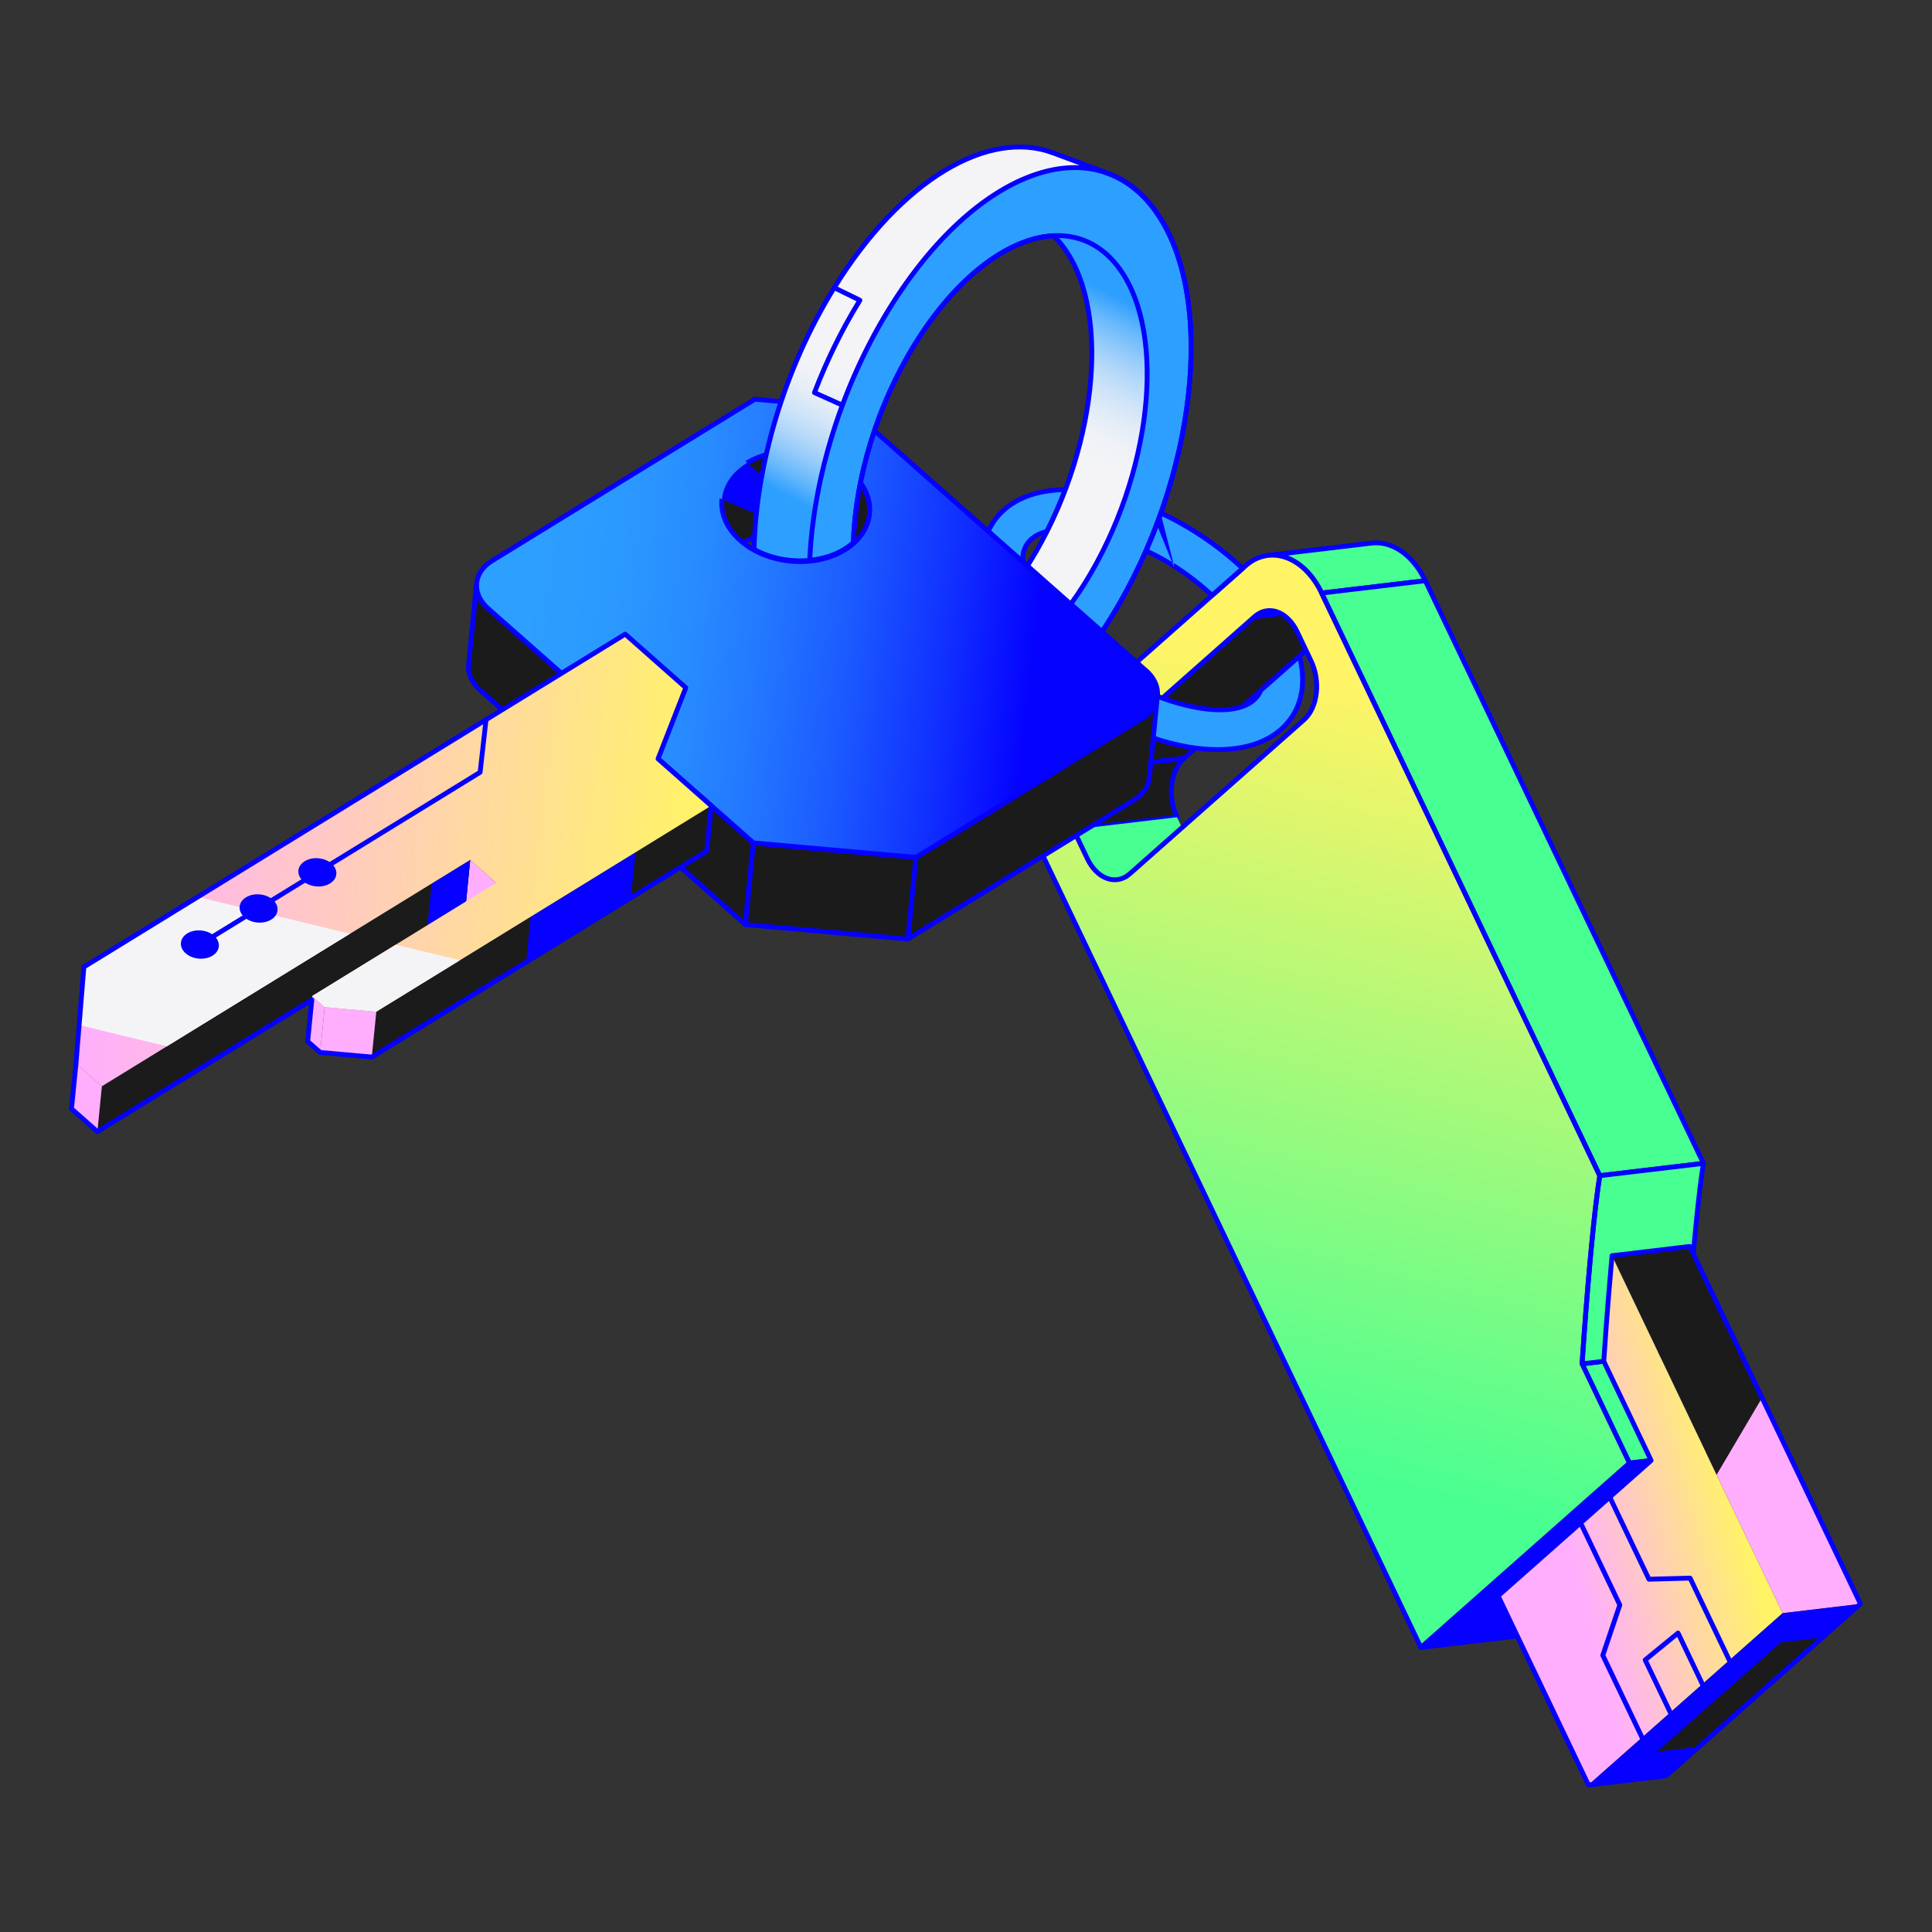 <svg width="150" height="150" viewBox="0 0 150 150" fill="none" xmlns="http://www.w3.org/2000/svg">
<rect x="0" y="0" width="150" height="150" fill="#333333" stroke="none"/>
<path d="M83.889 59.826L91.936 58.871C90.871 59.811 90.627 61.859 91.386 63.447L83.338 64.403C82.58 62.814 82.827 60.766 83.889 59.826Z" fill="#1B1B1C"/>
<path fill-rule="evenodd" clip-rule="evenodd" d="M92.107 58.795C92.141 58.87 92.122 58.958 92.06 59.012C91.572 59.443 91.259 60.141 91.163 60.938C91.068 61.733 91.192 62.606 91.555 63.366C91.581 63.421 91.579 63.485 91.55 63.538C91.521 63.591 91.468 63.626 91.408 63.633L83.361 64.589C83.281 64.598 83.204 64.556 83.169 64.483C82.773 63.655 82.641 62.71 82.745 61.849C82.848 60.99 83.19 60.195 83.764 59.686C83.793 59.661 83.829 59.645 83.867 59.64L91.914 58.685C91.996 58.675 92.074 58.72 92.107 58.795ZM83.971 60.005C83.508 60.439 83.21 61.12 83.117 61.894C83.026 62.647 83.132 63.47 83.452 64.2L91.112 63.291C90.798 62.523 90.697 61.674 90.791 60.894C90.871 60.229 91.093 59.602 91.457 59.117L83.971 60.005Z" fill="#0500FF"/>
<path d="M92.465 65.714L91.383 63.449L83.336 64.404L84.417 66.669C84.96 67.809 85.872 68.403 86.737 68.297L94.784 67.341C93.919 67.444 93.007 66.85 92.465 65.714Z" fill="#48FF91"/>
<path d="M97.407 47.869L105.454 46.91L91.934 58.869L83.887 59.825L97.407 47.869Z" fill="#1B1B1C"/>
<path fill-rule="evenodd" clip-rule="evenodd" d="M105.625 46.834C105.659 46.908 105.64 46.996 105.578 47.051L92.058 59.01C92.03 59.035 91.994 59.051 91.956 59.056L83.909 60.011C83.827 60.02 83.749 59.976 83.716 59.901C83.682 59.827 83.701 59.739 83.763 59.684L97.282 47.729C97.311 47.704 97.347 47.688 97.385 47.683L105.432 46.724C105.513 46.714 105.592 46.759 105.625 46.834ZM97.487 48.049L84.46 59.568L91.854 58.69L104.88 47.167L97.487 48.049Z" fill="#0500FF"/>
<path d="M98.381 47.412L106.429 46.457C106.087 46.496 105.753 46.646 105.454 46.913L97.406 47.868C97.705 47.601 98.039 47.456 98.381 47.412Z" fill="#48FF91"/>
<path fill-rule="evenodd" clip-rule="evenodd" d="M106.615 46.435C106.627 46.538 106.554 46.631 106.451 46.643L106.45 46.643L106.439 46.645C106.142 46.681 105.848 46.812 105.579 47.053C105.55 47.078 105.514 47.095 105.476 47.099L97.428 48.055C97.347 48.064 97.269 48.02 97.235 47.946C97.202 47.871 97.22 47.783 97.281 47.729C97.608 47.437 97.977 47.275 98.358 47.226L98.359 47.226L98.359 47.226L106.394 46.272C106.399 46.272 106.403 46.271 106.407 46.271C106.51 46.259 106.603 46.333 106.615 46.435Z" fill="#0500FF"/>
<path d="M98.445 43.12L106.493 42.165C108.046 41.98 109.685 43.042 110.66 45.086L102.613 46.041C101.638 43.997 99.998 42.936 98.445 43.12Z" fill="#48FF91"/>
<path fill-rule="evenodd" clip-rule="evenodd" d="M110.373 44.932C109.411 43.089 107.902 42.186 106.515 42.352L99.97 43.129C101.047 43.529 102.039 44.47 102.723 45.84L110.373 44.932ZM98.469 43.307C99.914 43.136 101.49 44.123 102.443 46.122C102.478 46.195 102.555 46.237 102.635 46.228L110.682 45.273C110.742 45.265 110.795 45.23 110.824 45.177C110.853 45.124 110.855 45.06 110.829 45.006C109.833 42.918 108.131 41.782 106.471 41.979C106.471 41.979 106.471 41.979 106.471 41.979L98.425 42.934C98.424 42.934 98.424 42.934 98.423 42.934C98.32 42.947 98.247 43.04 98.259 43.143C98.271 43.246 98.365 43.319 98.467 43.307C98.468 43.307 98.469 43.307 98.469 43.307Z" fill="#0500FF"/>
<path d="M122.832 105.889L130.88 104.93L134.555 112.631L126.508 113.59L122.832 105.889Z" fill="#48FF91"/>
<path fill-rule="evenodd" clip-rule="evenodd" d="M130.857 104.744C130.937 104.734 131.014 104.776 131.049 104.849L134.725 112.55C134.751 112.605 134.749 112.669 134.72 112.722C134.69 112.775 134.638 112.81 134.578 112.817L126.53 113.777C126.45 113.786 126.373 113.744 126.339 113.671L122.663 105.97C122.637 105.915 122.639 105.851 122.668 105.798C122.697 105.746 122.75 105.71 122.81 105.703L130.857 104.744ZM123.114 106.044L126.619 113.388L134.273 112.476L130.768 105.132L123.114 106.044Z" fill="#0500FF"/>
<path d="M126.51 113.592L134.557 112.633L118.368 126.951L110.324 127.906L126.51 113.592Z" fill="#0500FF"/>
<path fill-rule="evenodd" clip-rule="evenodd" d="M134.728 112.556C134.762 112.631 134.743 112.719 134.681 112.773L118.492 127.091C118.463 127.117 118.428 127.133 118.39 127.137L110.346 128.092C110.265 128.102 110.187 128.058 110.153 127.983C110.12 127.908 110.139 127.82 110.2 127.766L126.385 113.452C126.414 113.426 126.45 113.41 126.487 113.406L134.535 112.447C134.616 112.437 134.695 112.481 134.728 112.556ZM126.59 113.771L110.898 127.649L118.287 126.772L133.983 112.89L126.59 113.771Z" fill="#0500FF"/>
<path d="M96.694 43.938C98.6 42.252 101.25 43.195 102.61 46.045L124.205 91.284C123.49 95.848 122.869 105.389 122.833 105.893L126.509 113.594L110.32 127.912L80.552 65.557C79.191 62.707 79.632 59.035 81.538 57.348L96.69 43.946L96.694 43.938ZM101.789 51.31L100.708 49.045C99.949 47.457 98.471 46.934 97.409 47.87L83.889 59.825C82.824 60.764 82.58 62.813 83.339 64.401L84.42 66.665C85.179 68.254 86.653 68.781 87.718 67.841L101.238 55.886C102.3 54.946 102.547 52.898 101.789 51.31Z" fill="url(#paint0_linear_1742_19270)"/>
<path d="M102.613 46.045L110.661 45.086L132.256 90.324L124.208 91.279L102.613 46.045Z" fill="#48FF91"/>
<path fill-rule="evenodd" clip-rule="evenodd" d="M110.639 44.9C110.718 44.89 110.795 44.933 110.83 45.005L132.425 90.243C132.451 90.298 132.449 90.362 132.42 90.415C132.391 90.468 132.338 90.503 132.278 90.51L124.23 91.466C124.151 91.475 124.074 91.433 124.039 91.36L102.444 46.126C102.418 46.071 102.42 46.008 102.449 45.955C102.478 45.902 102.531 45.866 102.591 45.859L110.639 44.9ZM102.895 46.2L124.32 91.077L131.974 90.169L110.549 45.288L102.895 46.2Z" fill="#0500FF"/>
<path d="M124.204 91.279L132.252 90.324C131.536 94.888 130.915 104.43 130.88 104.933L122.832 105.888C122.863 105.385 123.489 95.844 124.204 91.279Z" fill="#48FF91"/>
<path fill-rule="evenodd" clip-rule="evenodd" d="M132.387 90.194C132.427 90.236 132.446 90.295 132.437 90.353C131.762 94.657 131.171 103.403 131.078 104.783C131.072 104.863 131.069 104.918 131.067 104.946C131.06 105.036 130.991 105.109 130.902 105.119L122.854 106.075C122.799 106.081 122.744 106.063 122.703 106.025C122.663 105.986 122.641 105.932 122.645 105.877C122.676 105.376 123.302 95.825 124.019 91.251C124.032 91.168 124.099 91.103 124.182 91.093L132.229 90.138C132.288 90.131 132.346 90.152 132.387 90.194ZM124.368 91.449C123.711 95.738 123.135 104.136 123.034 105.676L130.703 104.765C130.703 104.763 130.703 104.761 130.703 104.759C130.794 103.416 131.367 94.941 132.029 90.54L124.368 91.449Z" fill="#0500FF"/>
<path d="M128.189 113.391L124.513 105.689C124.525 105.485 124.777 101.624 125.154 97.492L138.403 125.244L123.318 138.583L116.305 123.895L128.185 113.387L128.189 113.391Z" fill="url(#paint1_linear_1742_19270)"/>
<path fill-rule="evenodd" clip-rule="evenodd" d="M122.634 118.061C122.728 118.017 122.839 118.056 122.884 118.15L125.931 124.53C125.952 124.574 125.955 124.625 125.939 124.671L124.643 128.507L127.657 134.819C127.701 134.912 127.662 135.024 127.568 135.069C127.475 135.113 127.363 135.074 127.318 134.98L124.272 128.6C124.251 128.556 124.247 128.505 124.263 128.459L125.56 124.623L122.546 118.311C122.501 118.218 122.541 118.106 122.634 118.061Z" fill="#0500FF"/>
<path fill-rule="evenodd" clip-rule="evenodd" d="M130.323 126.606C130.379 126.619 130.426 126.656 130.451 126.708L132.425 130.844C132.469 130.938 132.43 131.049 132.336 131.094C132.243 131.139 132.131 131.099 132.086 131.006L130.216 127.086L127.963 128.929L129.873 132.928C129.918 133.021 129.878 133.133 129.785 133.178C129.691 133.222 129.579 133.183 129.535 133.089L127.561 128.957C127.524 128.879 127.545 128.786 127.612 128.731L130.163 126.644C130.208 126.607 130.267 126.594 130.323 126.606Z" fill="#0500FF"/>
<path fill-rule="evenodd" clip-rule="evenodd" d="M124.9 116.061C124.993 116.017 125.105 116.056 125.15 116.15L128.14 122.42L131.214 122.337C131.289 122.335 131.357 122.377 131.389 122.444L134.436 128.824C134.48 128.918 134.441 129.03 134.347 129.074C134.254 129.119 134.142 129.079 134.097 128.986L131.103 122.715L128.028 122.799C127.954 122.801 127.886 122.759 127.854 122.692L124.811 116.311C124.767 116.218 124.806 116.106 124.9 116.061Z" fill="#0500FF"/>
<path d="M125.156 97.489L131.195 96.773L144.443 124.525L138.405 125.244L125.156 97.489Z" fill="#FFAEFE"/>
<path d="M133.278 114.5L136.805 108.524L131.195 96.773L125.156 97.489L133.278 114.5Z" fill="#1B1B1C"/>
<path d="M138.405 125.247L144.443 124.527L129.363 137.866L123.324 138.586L138.405 125.247Z" fill="#0500FF"/>
<path d="M138.261 127.518L141.5 127.133L131.907 135.617L128.664 136.002L138.261 127.518Z" fill="#1B1B1C"/>
<path fill-rule="evenodd" clip-rule="evenodd" d="M131.174 96.587C131.254 96.578 131.331 96.62 131.366 96.693L144.615 124.444C144.651 124.52 144.632 124.61 144.57 124.665L141.651 127.249C141.644 127.257 141.637 127.265 141.629 127.272L136.577 131.738L136.577 131.738L129.489 138.008C129.46 138.034 129.425 138.05 129.387 138.054L123.348 138.774C123.268 138.783 123.191 138.741 123.157 138.668L116.143 123.981C116.107 123.905 116.126 123.815 116.188 123.759L127.963 113.344L124.348 105.771C124.334 105.742 124.328 105.711 124.33 105.679C124.342 105.473 124.594 101.61 124.971 97.476C124.979 97.388 125.048 97.317 125.136 97.307L131.174 96.587ZM141.355 127.014C141.361 127.006 141.369 126.998 141.376 126.991L144.215 124.478L131.085 96.975L125.331 97.661C124.978 101.552 124.738 105.164 124.707 105.653L128.362 113.311C128.398 113.386 128.38 113.476 128.317 113.532L116.543 123.947L123.437 138.385L129.284 137.689L136.329 131.457L136.329 131.457L141.355 127.014Z" fill="#0500FF"/>
<path fill-rule="evenodd" clip-rule="evenodd" d="M96.838 44.061C96.831 44.07 96.823 44.079 96.814 44.087L81.662 57.489C80.753 58.293 80.181 59.584 80.006 61.038C79.832 62.49 80.057 64.085 80.721 65.476C80.721 65.476 80.721 65.476 80.721 65.476L110.382 127.607L126.279 113.547L122.664 105.973C122.65 105.944 122.644 105.912 122.646 105.879C122.648 105.852 122.652 105.798 122.657 105.718C122.749 104.356 123.337 95.656 124.011 91.312L102.441 46.126L102.441 46.126C101.777 44.734 100.807 43.828 99.794 43.467C98.795 43.111 97.736 43.278 96.838 44.061ZM99.92 43.114C101.048 43.516 102.083 44.506 102.78 45.965L124.374 91.203C124.391 91.237 124.396 91.275 124.39 91.313C123.716 95.616 123.125 104.363 123.031 105.742C123.028 105.789 123.026 105.827 123.024 105.856L126.678 113.513C126.714 113.589 126.696 113.679 126.633 113.734L110.444 128.052C110.4 128.091 110.34 128.107 110.282 128.096C110.225 128.084 110.176 128.046 110.15 127.993L80.382 65.638L80.382 65.638C79.686 64.178 79.451 62.512 79.634 60.994C79.816 59.478 80.417 58.09 81.414 57.208L96.545 43.823C96.552 43.814 96.561 43.806 96.569 43.798C97.574 42.909 98.785 42.71 99.92 43.114ZM99.235 47.334C99.889 47.567 100.481 48.137 100.877 48.964L100.877 48.964L101.958 51.229C102.353 52.057 102.486 53.002 102.382 53.863C102.279 54.722 101.937 55.517 101.363 56.026L101.362 56.026L87.843 67.981L87.842 67.981C87.259 68.496 86.552 68.614 85.891 68.378C85.237 68.144 84.646 67.574 84.251 66.746L84.251 66.746L83.17 64.482C83.17 64.482 83.17 64.482 83.17 64.482C82.774 63.654 82.641 62.709 82.744 61.847C82.847 60.988 83.188 60.193 83.765 59.684L97.285 47.729L97.285 47.729C97.867 47.216 98.573 47.099 99.235 47.334ZM97.533 48.01C97.533 48.01 97.533 48.01 97.533 48.01L84.013 59.965L84.013 59.965C83.525 60.396 83.212 61.095 83.116 61.892C83.021 62.687 83.145 63.56 83.508 64.32L83.508 64.32L84.589 66.585C84.589 66.585 84.589 66.585 84.589 66.585C84.953 67.346 85.478 67.832 86.017 68.025C86.549 68.214 87.112 68.125 87.594 67.701M87.594 67.7L101.114 55.745C101.114 55.745 101.114 55.745 101.114 55.745C101.601 55.314 101.914 54.615 102.01 53.818C102.106 53.023 101.983 52.15 101.619 51.39L101.619 51.39L100.538 49.126C100.175 48.365 99.649 47.879 99.109 47.688C98.576 47.498 98.013 47.587 97.533 48.01" fill="#0500FF"/>
<path d="M100.903 50.93L97.884 53.6C97.837 53.71 97.786 53.82 97.719 53.922C96.221 56.241 90.347 54.901 86.098 52.153C83.55 50.506 81.502 48.465 80.33 46.405C79.355 44.691 79.131 43.185 79.713 42.281C80.043 41.77 80.586 41.436 81.278 41.259C81.817 40.198 82.292 39.109 82.705 38.012C80.209 38.047 78.18 38.896 77.087 40.587C75.829 42.533 76.014 45.147 77.61 47.954C79.025 50.439 81.435 52.864 84.395 54.779C87.902 57.047 91.55 58.199 94.546 58.199C97.121 58.199 99.217 57.346 100.333 55.62C101.186 54.303 101.336 52.672 100.891 50.93H100.903Z" fill="#2D9FFF"/>
<path fill-rule="evenodd" clip-rule="evenodd" d="M82.859 37.904C82.894 37.955 82.902 38.02 82.881 38.078C82.466 39.181 81.987 40.276 81.445 41.344C81.421 41.392 81.377 41.427 81.324 41.441C80.664 41.609 80.168 41.922 79.871 42.383C79.612 42.785 79.523 43.337 79.624 44.012C79.724 44.686 80.014 45.469 80.493 46.312L80.493 46.312C81.647 48.34 83.671 50.36 86.2 51.995L86.098 52.153L86.2 51.995C88.306 53.357 90.814 54.369 92.973 54.753C94.053 54.945 95.036 54.978 95.834 54.826C96.631 54.675 97.224 54.342 97.561 53.82L97.562 53.819C97.62 53.731 97.666 53.633 97.712 53.526C97.723 53.5 97.739 53.477 97.76 53.459L100.732 50.831C100.736 50.826 100.739 50.82 100.743 50.815C100.779 50.769 100.834 50.743 100.892 50.743H100.903C100.981 50.743 101.051 50.791 101.079 50.864C101.089 50.892 101.093 50.921 101.09 50.95C101.523 52.704 101.368 54.367 100.491 55.722C99.327 57.521 97.158 58.387 94.546 58.387C91.506 58.387 87.823 57.219 84.294 54.936C81.314 53.009 78.88 50.563 77.447 48.047L77.447 48.047C75.832 45.206 75.619 42.512 76.93 40.485L76.93 40.485C78.069 38.723 80.169 37.86 82.702 37.824C82.764 37.823 82.823 37.853 82.859 37.904ZM100.783 51.287L98.04 53.712C97.995 53.814 97.943 53.921 97.876 54.024C97.464 54.661 96.762 55.031 95.904 55.195C95.046 55.358 94.014 55.319 92.908 55.122C90.694 54.729 88.139 53.696 85.996 52.31C83.43 50.651 81.358 48.59 80.168 46.498C79.672 45.627 79.362 44.8 79.253 44.067C79.143 43.335 79.232 42.682 79.556 42.18L79.556 42.179C79.905 41.639 80.463 41.29 81.149 41.099C81.626 40.152 82.053 39.183 82.43 38.207C80.101 38.298 78.252 39.131 77.245 40.689L77.087 40.587L77.245 40.689C76.039 42.553 76.196 45.088 77.773 47.861C79.17 50.315 81.557 52.72 84.497 54.621L84.497 54.621C87.981 56.875 91.595 58.012 94.546 58.012C97.085 58.012 99.106 57.172 100.176 55.518L100.176 55.518C100.944 54.333 101.124 52.873 100.783 51.287Z" fill="#0500FF"/>
<path d="M89.873 40.536C89.598 41.271 89.303 41.998 88.988 42.722C88.984 42.733 88.981 42.741 88.973 42.753C89.786 43.138 90.585 43.575 91.332 44.058C92.306 44.691 93.25 45.43 94.107 46.224L96.478 44.129C95.467 43.178 94.311 42.266 93.03 41.436C92.067 40.815 91.096 40.28 90.129 39.824C90.046 40.064 89.959 40.3 89.873 40.54V40.536Z" fill="#2D9FFF"/>
<path fill-rule="evenodd" clip-rule="evenodd" d="M90.056 39.651C90.105 39.631 90.16 39.632 90.208 39.655C91.183 40.114 92.161 40.653 93.131 41.279L93.132 41.279C94.423 42.114 95.588 43.033 96.606 43.993C96.644 44.029 96.666 44.079 96.665 44.132C96.664 44.185 96.641 44.235 96.602 44.27L94.231 46.365C94.159 46.429 94.05 46.428 93.98 46.362C93.13 45.575 92.195 44.843 91.23 44.216M90.056 39.651C90.007 39.672 89.969 39.713 89.951 39.763L90.056 39.651ZM90.237 40.083C91.134 40.516 92.034 41.017 92.928 41.593C94.137 42.376 95.233 43.232 96.199 44.125L94.109 45.972C93.278 45.215 92.371 44.509 91.434 43.901L91.433 43.901C90.729 43.445 89.981 43.031 89.218 42.663C89.509 41.989 89.782 41.311 90.039 40.626C90.043 40.619 90.046 40.611 90.049 40.603C90.067 40.553 90.085 40.504 90.103 40.454C90.148 40.331 90.193 40.207 90.237 40.083ZM89.705 40.452C89.721 40.409 89.736 40.367 89.751 40.325C89.819 40.136 89.886 39.951 89.951 39.763M89.705 40.452C89.702 40.458 89.7 40.464 89.697 40.47C89.423 41.202 89.13 41.926 88.816 42.647C88.815 42.649 88.814 42.651 88.814 42.654C88.786 42.698 88.778 42.752 88.792 42.803C88.806 42.856 88.843 42.899 88.892 42.923C89.7 43.305 90.49 43.737 91.23 44.216" fill="#0500FF"/>
<path d="M66.894 51.674L71.195 53.278C74.679 54.58 79.31 52.221 83.135 46.914L79.766 43.934C75.783 50.2 70.669 53.082 66.894 51.674Z" fill="#F4F4F7"/>
<path fill-rule="evenodd" clip-rule="evenodd" d="M79.74 43.748C79.794 43.74 79.849 43.757 79.89 43.793L83.259 46.773C83.331 46.837 83.343 46.945 83.287 47.023C81.362 49.694 79.228 51.633 77.124 52.74C75.021 53.847 72.936 54.129 71.13 53.454C71.13 53.454 71.13 53.454 71.13 53.454L66.831 51.851C66.831 51.851 66.83 51.85 66.829 51.85L66.829 51.85C66.732 51.814 66.683 51.706 66.719 51.609C66.755 51.512 66.863 51.463 66.96 51.499C66.96 51.499 66.96 51.499 66.96 51.499C66.96 51.499 66.961 51.499 66.961 51.499C68.778 52.176 70.94 51.83 73.157 50.52C75.373 49.211 77.628 46.948 79.608 43.833C79.637 43.787 79.685 43.756 79.74 43.748ZM68.874 52.212L71.261 53.103L71.261 53.103C72.939 53.73 74.91 53.482 76.95 52.408C78.953 51.353 81.01 49.507 82.883 46.941L79.806 44.219C77.831 47.276 75.583 49.523 73.347 50.843C71.825 51.742 70.301 52.215 68.874 52.212Z" fill="#0500FF"/>
<path d="M68.35 51.006C66.82 48.863 66.144 45.702 66.254 42.145C66.054 42.321 65.837 42.487 65.59 42.64C64.788 43.131 63.844 43.418 62.865 43.513C62.645 48.329 63.514 52.618 65.574 55.499C70.158 61.915 78.948 58.99 85.557 49.052L83.135 46.909C78.127 53.856 71.742 55.751 68.353 51.006H68.35Z" fill="#F4F4F7"/>
<path fill-rule="evenodd" clip-rule="evenodd" d="M66.334 41.975C66.402 42.007 66.444 42.076 66.442 42.15C66.333 45.672 67.001 48.775 68.484 50.871C68.492 50.879 68.499 50.887 68.506 50.897C69.333 52.055 70.336 52.799 71.447 53.166C72.559 53.534 73.793 53.528 75.086 53.162C77.677 52.428 80.493 50.253 82.983 46.8C83.014 46.757 83.062 46.729 83.115 46.723C83.167 46.717 83.22 46.734 83.26 46.769L85.681 48.911C85.751 48.974 85.765 49.078 85.713 49.156C82.395 54.145 78.515 57.398 74.864 58.587C73.037 59.182 71.262 59.261 69.647 58.776C68.031 58.29 66.589 57.242 65.421 55.608C63.327 52.679 62.457 48.341 62.678 43.504C62.682 43.411 62.754 43.335 62.847 43.326C63.802 43.234 64.717 42.955 65.491 42.48C65.729 42.333 65.937 42.175 66.13 42.004C66.186 41.955 66.266 41.943 66.334 41.975ZM65.574 55.499L65.574 55.499L65.574 55.499C65.819 42.718 65.942 42.634 66.058 42.547L65.688 42.799L65.688 42.8C63.991 43.57 64.903 43.281 65.688 42.8C63.723 52.588 62.853 48.41 63.046 43.682L65.727 55.39C68.227 57.957 66.851 56.965 65.727 55.39C72.979 58.806 71.284 58.877 69.755 58.417C82.04 53.955 78.258 57.087 74.748 58.23L85.31 49.084C77.846 52.77 80.676 50.584 83.166 47.187C72.524 53.917 73.835 53.905 75.188 53.522C69.084 52.341 70.143 53.13 71.33 53.523C68.204 51.124 68.212 51.133 68.22 51.141C66.009 45.961 66.694 49.009 68.197 51.115" fill="#0500FF"/>
<path d="M58.539 42.652C58.44 47.166 59.321 51.164 61.271 53.896C62.309 55.351 63.567 56.326 64.966 56.849L69.267 58.453C67.868 57.93 66.614 56.955 65.572 55.5C63.516 52.618 62.647 48.329 62.863 43.513C61.381 43.659 59.816 43.364 58.539 42.656V42.652Z" fill="#F4F4F7"/>
<path fill-rule="evenodd" clip-rule="evenodd" d="M58.659 42.508C58.627 42.482 58.586 42.465 58.541 42.465C58.438 42.464 58.353 42.545 58.351 42.648C58.252 47.183 59.136 51.227 61.118 54.005C62.175 55.486 63.462 56.487 64.901 57.024L64.901 57.024L69.201 58.628C69.201 58.628 69.201 58.628 69.202 58.628L69.202 58.628C69.299 58.664 69.407 58.615 69.443 58.518C69.479 58.421 69.43 58.313 69.333 58.277C67.972 57.769 66.747 56.819 65.724 55.391C63.703 52.557 62.835 48.316 63.05 43.522C63.053 43.467 63.032 43.415 62.992 43.377C62.953 43.34 62.899 43.321 62.845 43.327C61.409 43.468 59.895 43.185 58.659 42.508ZM67.162 57.467C66.532 56.966 65.948 56.347 65.419 55.609L65.419 55.609C63.36 52.722 62.484 48.469 62.667 43.718C61.318 43.812 59.916 43.555 58.721 42.963C58.669 47.328 59.55 51.162 61.423 53.787L61.424 53.787C62.442 55.215 63.671 56.164 65.032 56.673C65.032 56.673 65.032 56.673 65.032 56.673L67.162 57.467Z" fill="#0500FF"/>
<path d="M67.511 39.885L66.89 46.223C67 45.118 66.528 43.962 65.459 43.019C63.351 41.159 59.727 40.837 57.348 42.295C56.181 43.015 55.532 44.029 55.426 45.098L56.047 38.761C56.153 37.692 56.798 36.677 57.969 35.958C60.348 34.495 63.972 34.822 66.08 36.681C67.149 37.625 67.617 38.785 67.511 39.885Z" fill="#1B1B1C"/>
<path fill-rule="evenodd" clip-rule="evenodd" d="M62.11 35.261C60.675 35.132 59.217 35.411 58.068 36.118C56.938 36.811 56.333 37.777 56.233 38.779C56.233 38.779 56.233 38.779 56.233 38.779L55.764 43.567C56.105 43.024 56.603 42.534 57.25 42.136C58.479 41.382 60.022 41.092 61.522 41.226C63.021 41.36 64.494 41.918 65.583 42.878C66.189 43.413 66.614 44.018 66.855 44.649L67.324 39.867C67.424 38.836 66.987 37.732 65.956 36.822C64.937 35.923 63.544 35.389 62.11 35.261ZM66.703 46.204C66.693 46.307 66.768 46.399 66.871 46.409C66.974 46.419 67.066 46.344 67.076 46.241C67.077 46.238 67.077 46.234 67.077 46.23L67.697 39.904C67.81 38.734 67.311 37.517 66.204 36.541C65.115 35.58 63.643 35.021 62.143 34.887C60.643 34.753 59.101 35.042 57.871 35.798M66.703 46.204C66.703 46.201 66.704 46.198 66.704 46.195C66.803 45.163 66.364 44.067 65.335 43.159C64.316 42.26 62.923 41.727 61.489 41.599C60.054 41.472 58.595 41.751 57.446 42.455C56.32 43.149 55.712 44.115 55.612 45.117C55.602 45.22 55.51 45.295 55.407 45.285C55.304 45.275 55.229 45.183 55.239 45.08L55.86 38.743C55.973 37.606 56.658 36.543 57.871 35.798" fill="#0500FF"/>
<path d="M58.49 65.441L37.882 47.231C37.226 46.653 36.939 45.942 37.006 45.266L36.385 51.603C36.318 52.279 36.605 52.991 37.261 53.569L57.869 71.779L58.49 65.441Z" fill="#1B1B1C"/>
<path fill-rule="evenodd" clip-rule="evenodd" d="M37.024 45.079C37.127 45.089 37.202 45.181 37.192 45.284C37.192 45.285 37.192 45.286 37.192 45.287C37.133 45.893 37.388 46.547 38.006 47.091L58.615 65.301C58.66 65.341 58.683 65.4 58.677 65.46L58.056 71.797C58.049 71.867 58.004 71.927 57.938 71.953C57.872 71.979 57.798 71.966 57.745 71.919L37.137 53.709C37.137 53.709 37.137 53.709 37.137 53.709C36.443 53.098 36.124 52.33 36.198 51.585C36.198 51.585 36.198 51.585 36.198 51.585L36.819 45.247C36.819 45.247 36.819 45.247 36.819 45.247C36.829 45.144 36.921 45.069 37.024 45.079ZM37.072 46.51L36.571 51.621C36.511 52.228 36.766 52.883 37.385 53.428L57.718 71.395L58.295 65.518L37.758 47.372C37.758 47.372 37.758 47.372 37.758 47.372C37.46 47.109 37.23 46.817 37.072 46.51Z" fill="#0500FF"/>
<path d="M89.858 54.043C89.795 54.7 89.398 55.321 88.679 55.765L71.102 66.572L70.481 72.91L88.058 62.102C88.773 61.662 89.17 61.037 89.237 60.38L89.858 54.043Z" fill="#1B1B1C"/>
<path fill-rule="evenodd" clip-rule="evenodd" d="M89.876 53.856C89.979 53.866 90.055 53.958 90.045 54.061C90.044 54.064 90.044 54.067 90.044 54.07L89.424 60.399C89.35 61.122 88.913 61.796 88.156 62.262L70.579 73.069C70.518 73.107 70.442 73.106 70.381 73.069C70.321 73.031 70.287 72.962 70.294 72.891L70.915 66.554C70.921 66.496 70.954 66.443 71.003 66.412L88.58 55.605C88.58 55.605 88.58 55.605 88.58 55.605C89.255 55.188 89.612 54.618 89.671 54.033C89.671 54.03 89.671 54.028 89.671 54.025C89.682 53.922 89.773 53.846 89.876 53.856ZM89.551 55.25C89.351 55.502 89.091 55.73 88.777 55.925L71.279 66.683L70.704 72.552L87.959 61.943C87.959 61.943 87.959 61.943 87.959 61.943C88.633 61.528 88.99 60.951 89.05 60.361L89.551 55.25Z" fill="#0500FF"/>
<path d="M71.108 66.574L70.487 72.911L57.875 71.787L58.496 65.445L71.108 66.574Z" fill="#1B1B1C"/>
<path fill-rule="evenodd" clip-rule="evenodd" d="M58.309 65.423C58.32 65.321 58.41 65.246 58.513 65.255L71.125 66.383C71.174 66.387 71.22 66.412 71.252 66.45C71.284 66.489 71.299 66.538 71.295 66.588L70.673 72.925C70.663 73.028 70.573 73.103 70.47 73.094L57.858 71.969C57.809 71.965 57.763 71.941 57.731 71.902C57.699 71.864 57.684 71.814 57.688 71.764L58.309 65.423ZM58.665 65.645L58.08 71.613L70.318 72.704L70.903 66.74L58.665 65.645Z" fill="#0500FF"/>
<path d="M88.985 52.076L65.857 31.641L58.608 30.996L38.188 43.549C36.73 44.445 36.596 46.096 37.886 47.236L43.598 52.281L55.231 62.557L58.498 65.443L71.109 66.567L88.687 55.76C90.145 54.863 90.279 53.212 88.989 52.072L88.985 52.076ZM65.59 42.688C63.215 44.147 59.583 43.824 57.48 41.965C56.395 41.005 55.927 39.83 56.056 38.713C56.174 37.664 56.819 36.665 57.971 35.958C60.349 34.495 63.974 34.821 66.081 36.681C67.166 37.64 67.634 38.816 67.504 39.936C67.386 40.986 66.742 41.984 65.59 42.692V42.688Z" fill="url(#paint2_linear_1742_19270)"/>
<path fill-rule="evenodd" clip-rule="evenodd" d="M58.51 30.836C58.544 30.815 58.584 30.806 58.624 30.809L65.874 31.454C65.914 31.458 65.951 31.474 65.981 31.5L89.076 51.906C89.089 51.913 89.102 51.921 89.114 51.932C89.795 52.534 90.115 53.287 90.055 54.023C89.995 54.758 89.557 55.445 88.785 55.919L71.208 66.727C71.173 66.748 71.133 66.757 71.093 66.754L58.481 65.629C58.441 65.626 58.404 65.61 58.374 65.583L55.107 62.698L43.474 52.421L37.762 47.377C37.08 46.775 36.76 46.022 36.82 45.286C36.88 44.55 37.318 43.864 38.09 43.389C38.09 43.389 38.09 43.389 38.09 43.389L58.51 30.836ZM58.653 31.188L38.287 43.709C37.6 44.131 37.242 44.718 37.193 45.317C37.144 45.916 37.402 46.559 38.01 47.096L43.722 52.14L58.576 65.261L71.064 66.375L88.588 55.6C89.275 55.178 89.633 54.591 89.682 53.992C89.73 53.404 89.482 52.773 88.898 52.242C88.885 52.235 88.873 52.227 88.861 52.217L65.779 31.822L58.653 31.188ZM62.111 35.26C60.677 35.132 59.218 35.411 58.069 36.117C56.959 36.8 56.353 37.751 56.243 38.734C56.121 39.78 56.556 40.898 57.604 41.824C58.62 42.723 60.014 43.256 61.45 43.384C62.885 43.512 64.345 43.233 65.492 42.528C65.502 42.522 65.512 42.517 65.523 42.513C66.614 41.832 67.209 40.889 67.318 39.915C67.44 38.866 67.004 37.747 65.957 36.821C64.939 35.922 63.545 35.388 62.111 35.26ZM65.656 42.867C64.433 43.607 62.904 43.89 61.416 43.757C59.916 43.624 58.442 43.066 57.355 42.105C56.233 41.113 55.732 39.88 55.87 38.692M57.873 35.798C59.102 35.042 60.645 34.752 62.145 34.887C63.644 35.021 65.117 35.58 66.205 36.54C67.328 37.533 67.829 38.766 67.691 39.957C67.565 41.073 66.881 42.119 65.688 42.852C65.678 42.858 65.667 42.863 65.656 42.867" fill="#0500FF"/>
<path d="M38.527 68.543L38.177 72.065L36.156 70.28L36.506 66.758L38.527 68.543Z" fill="#FFAEFE"/>
<path d="M55.219 62.559L29.213 78.547L28.863 82.07L54.869 66.081L55.219 62.559Z" fill="#1B1B1C"/>
<path d="M36.505 66.758L36.155 70.28L7.559 87.857L7.908 84.335L36.505 66.758Z" fill="#1B1B1C"/>
<path d="M25.208 78.189L24.858 81.712L23.887 80.855L24.241 77.332L25.208 78.189Z" fill="#FFAEFE"/>
<path d="M29.215 78.545L28.865 82.068L24.859 81.71L25.209 78.188L29.215 78.545Z" fill="#FFAEFE"/>
<path d="M41.202 71.173L40.852 74.691L48.989 69.691L49.343 66.168L41.202 71.173Z" fill="#0500FF"/>
<path d="M33.518 68.594L33.168 72.116L36.156 70.28L36.506 66.758L33.518 68.594Z" fill="#0500FF"/>
<path d="M7.91 84.336L7.56 87.858L5.551 86.081L5.901 82.559L7.91 84.336Z" fill="#FFAEFE"/>
<path d="M55.217 62.558L29.211 78.547L25.205 78.189L24.238 77.332L38.525 68.545L36.504 66.76L7.907 84.338L5.898 82.561L6.512 75.071L48.538 49.234L53.244 53.394L51.089 58.913L55.217 62.558Z" fill="url(#paint3_linear_1742_19270)"/>
<path d="M30.721 73.348L24.242 77.33L25.209 78.187L29.215 78.545L35.71 74.551L30.721 73.348Z" fill="#F4F4F7"/>
<path d="M27.177 72.491L15.352 69.637L6.514 75.07L6.145 79.587L12.958 81.234L27.177 72.491Z" fill="#F4F4F7"/>
<path fill-rule="evenodd" clip-rule="evenodd" d="M37.757 55.693C37.86 55.704 37.934 55.797 37.922 55.9L37.462 59.981C37.456 60.038 37.423 60.089 37.374 60.119L15.614 73.498C15.526 73.552 15.41 73.525 15.356 73.436C15.302 73.348 15.329 73.233 15.417 73.178L37.1 59.848L37.549 55.858C37.561 55.755 37.654 55.681 37.757 55.693Z" fill="#0500FF"/>
<path d="M16.497 74.2C15.888 74.573 14.952 74.491 14.414 74.015C14.134 73.767 14.017 73.465 14.048 73.178C14.079 72.906 14.245 72.651 14.539 72.47C15.149 72.093 16.084 72.179 16.623 72.655C16.902 72.902 17.02 73.205 16.989 73.492C16.957 73.763 16.792 74.019 16.497 74.2Z" fill="#0500FF"/>
<path d="M21.056 71.399C20.446 71.772 19.511 71.69 18.972 71.214C18.693 70.966 18.575 70.664 18.607 70.377C18.638 70.106 18.803 69.85 19.098 69.669C19.707 69.292 20.643 69.378 21.182 69.854C21.461 70.102 21.579 70.404 21.547 70.691C21.516 70.963 21.351 71.218 21.056 71.399Z" fill="#0500FF"/>
<path d="M25.618 68.594C25.009 68.968 24.073 68.885 23.535 68.409C23.256 68.162 23.138 67.859 23.169 67.572C23.201 67.301 23.366 67.045 23.66 66.865C24.27 66.487 25.206 66.574 25.744 67.049C26.023 67.297 26.141 67.6 26.11 67.887C26.078 68.158 25.913 68.413 25.618 68.594Z" fill="#0500FF"/>
<path fill-rule="evenodd" clip-rule="evenodd" d="M48.442 49.075C48.512 49.031 48.602 49.039 48.664 49.094L53.37 53.253C53.429 53.305 53.449 53.389 53.421 53.462L51.314 58.859L55.344 62.417C55.389 62.457 55.412 62.516 55.406 62.576L55.056 66.099C55.05 66.157 55.018 66.209 54.968 66.24L28.962 82.229C28.927 82.25 28.887 82.259 28.847 82.256L24.841 81.898C24.801 81.894 24.764 81.878 24.734 81.852L23.763 80.995C23.717 80.955 23.694 80.896 23.7 80.836L23.985 77.984L7.658 88.02C7.588 88.063 7.497 88.055 7.435 88L5.427 86.223C5.381 86.183 5.358 86.124 5.364 86.064L5.714 82.545L5.714 82.542L6.327 75.056C6.332 74.996 6.365 74.943 6.416 74.912L48.442 49.075ZM6.693 75.181L6.087 82.579L5.747 86.006L7.58 87.627L24.111 77.467C24.172 77.43 24.248 77.43 24.308 77.468C24.369 77.506 24.403 77.574 24.396 77.645L24.083 80.777L24.936 81.53L28.819 81.877L54.692 65.969L55.023 62.635L50.968 59.054C50.908 59.002 50.888 58.919 50.917 58.845L53.024 53.447L48.52 49.467L6.693 75.181Z" fill="#0500FF"/>
<path d="M86.956 20.915C86.158 19.795 85.191 19.044 84.114 18.643L79.813 17.039C80.89 17.44 81.853 18.191 82.655 19.311C86.307 24.426 85.1 35.304 79.966 43.615C79.899 43.721 79.832 43.827 79.766 43.934L83.135 46.913C83.52 46.379 83.897 45.813 84.267 45.219C89.405 36.908 90.608 26.03 86.956 20.915Z" fill="url(#paint4_linear_1742_19270)"/>
<path d="M69.067 23.939C74.276 15.51 81.062 11.61 86.047 13.47L81.746 11.866C76.765 10.006 69.979 13.906 64.766 22.335C60.839 28.688 58.684 36.197 58.539 42.652C59.817 43.36 61.381 43.655 62.864 43.509C63.151 37.223 65.289 30.044 69.063 23.935L69.067 23.939Z" fill="url(#paint5_linear_1742_19270)"/>
<path fill-rule="evenodd" clip-rule="evenodd" d="M64.599 22.254C64.645 22.161 64.757 22.122 64.85 22.168L66.847 23.142C66.895 23.166 66.93 23.208 66.945 23.259C66.96 23.31 66.952 23.364 66.924 23.41C65.555 25.624 64.402 27.982 63.473 30.384L65.485 31.29C65.58 31.332 65.622 31.443 65.579 31.538C65.537 31.632 65.426 31.674 65.332 31.632L63.157 30.653C63.067 30.612 63.024 30.508 63.059 30.415C63.982 27.999 65.131 25.624 66.497 23.389L64.685 22.505C64.592 22.459 64.554 22.347 64.599 22.254Z" fill="#0500FF"/>
<path d="M89.734 16.416C84.993 9.776 75.739 13.146 69.063 23.937C65.285 30.047 63.146 37.225 62.863 43.511C63.842 43.417 64.786 43.13 65.588 42.639C65.835 42.485 66.052 42.32 66.252 42.143C66.401 37.217 68.057 31.529 71.04 26.705C76.179 18.394 83.302 15.803 86.955 20.914C90.607 26.029 89.4 36.907 84.266 45.218C83.896 45.811 83.519 46.373 83.133 46.908L85.555 49.051C85.787 48.705 86.015 48.347 86.239 47.985C92.911 37.194 94.479 23.061 89.734 16.42V16.416Z" fill="#2D9FFF"/>
<path fill-rule="evenodd" clip-rule="evenodd" d="M85.492 13.092C87.177 13.554 88.679 14.617 89.887 16.308C89.892 16.316 89.897 16.324 89.902 16.333C92.301 19.708 93.088 24.946 92.454 30.667C91.818 36.406 89.749 42.664 86.399 48.084L86.398 48.084C86.174 48.447 85.944 48.807 85.711 49.155C85.681 49.2 85.633 49.23 85.579 49.237C85.525 49.244 85.471 49.227 85.431 49.191L83.009 47.048C82.937 46.985 82.925 46.877 82.981 46.798C83.364 46.267 83.739 45.709 84.106 45.119C86.659 40.987 88.235 36.217 88.719 31.847C89.203 27.47 88.59 23.526 86.802 21.023C85.911 19.776 84.816 19.008 83.6 18.675C82.383 18.341 81.03 18.439 79.619 18.953C76.793 19.981 73.756 22.669 71.2 26.803L71.2 26.803C68.233 31.6 66.588 37.257 66.439 42.149C66.438 42.201 66.415 42.25 66.376 42.284C66.169 42.467 65.944 42.639 65.686 42.798L65.686 42.798C64.856 43.307 63.884 43.601 62.881 43.698C62.827 43.703 62.773 43.685 62.734 43.647C62.695 43.61 62.673 43.557 62.676 43.503C62.961 37.184 65.109 29.974 68.904 23.839L68.904 23.839C72.254 18.422 76.266 14.844 80.06 13.464C81.959 12.773 83.809 12.63 85.492 13.092ZM69.222 24.036C65.505 30.048 63.382 37.1 63.061 43.301C63.938 43.189 64.774 42.917 65.489 42.479C65.702 42.347 65.891 42.206 66.067 42.056C66.234 37.115 67.897 31.43 70.881 26.606C73.463 22.43 76.558 19.667 79.491 18.6C80.959 18.066 82.393 17.955 83.699 18.313C85.007 18.672 86.172 19.496 87.107 20.805L87.107 20.805C88.972 23.416 89.581 27.469 89.091 31.888C88.601 36.313 87.007 41.137 84.425 45.316L84.425 45.317C84.085 45.863 83.738 46.383 83.384 46.88L85.518 48.768C85.708 48.48 85.895 48.185 86.08 47.887C89.401 42.515 91.452 36.31 92.082 30.625C92.712 24.934 91.915 19.795 89.582 16.529C89.576 16.521 89.571 16.513 89.567 16.505C88.406 14.888 86.979 13.888 85.393 13.454C83.799 13.017 82.029 13.146 80.188 13.816C76.501 15.158 72.547 18.661 69.222 24.036Z" fill="#0500FF"/>
<path fill-rule="evenodd" clip-rule="evenodd" d="M73.25 13.082C76.251 11.267 79.254 10.734 81.815 11.69C83.431 12.29 86.071 13.274 86.29 13.363C87.656 13.912 88.878 14.888 89.891 16.31C89.897 16.318 89.902 16.326 89.906 16.335C92.305 19.709 93.092 24.948 92.458 30.669C91.822 36.408 89.753 42.666 86.403 48.086C86.178 48.449 85.948 48.809 85.715 49.157C85.685 49.202 85.637 49.232 85.583 49.239C85.53 49.245 85.476 49.229 85.435 49.193L83.013 47.054L79.644 44.074C79.575 44.014 79.561 43.912 79.61 43.834L79.809 43.517C79.809 43.517 79.81 43.517 79.81 43.516C82.362 39.385 83.938 34.615 84.422 30.244C84.907 25.867 84.293 21.924 82.505 19.421L82.504 19.419C82.262 19.073 81.999 18.77 81.722 18.497C78.374 18.715 74.413 21.611 71.204 26.801C68.237 31.598 66.592 37.255 66.444 42.147C66.442 42.199 66.419 42.248 66.38 42.282C66.173 42.465 65.948 42.636 65.691 42.796L65.69 42.797C64.86 43.305 63.888 43.599 62.886 43.696C61.369 43.845 59.766 43.544 58.452 42.816C58.391 42.783 58.354 42.718 58.355 42.648C58.502 36.158 60.666 28.617 64.611 22.236C67.228 18.004 70.248 14.897 73.25 13.082ZM64.93 22.434C61.042 28.722 58.901 36.147 58.733 42.542C59.957 43.191 61.44 43.461 62.849 43.323C63.804 43.231 64.719 42.951 65.494 42.477C65.707 42.345 65.895 42.204 66.072 42.053C66.238 37.113 67.901 31.428 70.885 26.604C74.145 21.332 78.236 18.304 81.783 18.118C81.835 18.116 81.886 18.134 81.923 18.17C82.237 18.473 82.536 18.812 82.811 19.204C84.675 21.815 85.284 25.868 84.795 30.286C84.305 34.711 82.71 39.535 80.128 43.714L80.127 43.715L80.012 43.899L83.262 46.773L85.522 48.77C85.712 48.482 85.899 48.187 86.084 47.889C89.405 42.517 91.456 36.312 92.086 30.627C92.716 24.936 91.92 19.797 89.586 16.531C89.58 16.523 89.575 16.515 89.571 16.506C88.597 15.148 87.435 14.228 86.15 13.711L86.149 13.71C85.94 13.625 83.307 12.644 81.684 12.042C79.265 11.138 76.384 11.625 73.444 13.403C70.505 15.18 67.525 18.238 64.93 22.434Z" fill="#0500FF"/>
<defs>
<linearGradient id="paint0_linear_1742_19270" x1="96.844" y1="112.901" x2="111.138" y2="54.731" gradientUnits="userSpaceOnUse">
<stop stop-color="#48FF91"/>
<stop offset="1" stop-color="#FFF465"/>
</linearGradient>
<linearGradient id="paint1_linear_1742_19270" x1="121.466" y1="118.766" x2="134.644" y2="115.377" gradientUnits="userSpaceOnUse">
<stop stop-color="#FFAEFE"/>
<stop offset="1" stop-color="#FFF465"/>
</linearGradient>
<linearGradient id="paint2_linear_1742_19270" x1="80.394" y1="50.61" x2="40.971" y2="46.146" gradientUnits="userSpaceOnUse">
<stop stop-color="#0502FF"/>
<stop offset="0.18" stop-color="#1131FF"/>
<stop offset="0.36" stop-color="#1B59FF"/>
<stop offset="0.53" stop-color="#2377FF"/>
<stop offset="0.69" stop-color="#288DFF"/>
<stop offset="0.85" stop-color="#2B9AFF"/>
<stop offset="1" stop-color="#2D9FFF"/>
</linearGradient>
<linearGradient id="paint3_linear_1742_19270" x1="7.709" y1="64.471" x2="54.399" y2="69.758" gradientUnits="userSpaceOnUse">
<stop stop-color="#FFAEFE"/>
<stop offset="1" stop-color="#FFF465"/>
</linearGradient>
<linearGradient id="paint4_linear_1742_19270" x1="80.762" y1="33.972" x2="86.179" y2="22.712" gradientUnits="userSpaceOnUse">
<stop stop-color="#F4F4F7"/>
<stop offset="0.15" stop-color="#F0F2F7"/>
<stop offset="0.29" stop-color="#E4EDF7"/>
<stop offset="0.43" stop-color="#D0E4F8"/>
<stop offset="0.57" stop-color="#B5D9F9"/>
<stop offset="0.71" stop-color="#91C9FA"/>
<stop offset="0.85" stop-color="#65B7FC"/>
<stop offset="0.98" stop-color="#33A1FE"/>
<stop offset="1" stop-color="#2D9FFF"/>
</linearGradient>
<linearGradient id="paint5_linear_1742_19270" x1="68.789" y1="30.127" x2="63.541" y2="39.891" gradientUnits="userSpaceOnUse">
<stop stop-color="#F4F4F7"/>
<stop offset="0.15" stop-color="#F0F2F7"/>
<stop offset="0.29" stop-color="#E4EDF7"/>
<stop offset="0.43" stop-color="#D0E4F8"/>
<stop offset="0.57" stop-color="#B5D9F9"/>
<stop offset="0.71" stop-color="#91C9FA"/>
<stop offset="0.85" stop-color="#65B7FC"/>
<stop offset="0.98" stop-color="#33A1FE"/>
<stop offset="1" stop-color="#2D9FFF"/>
</linearGradient>
</defs>
</svg>
